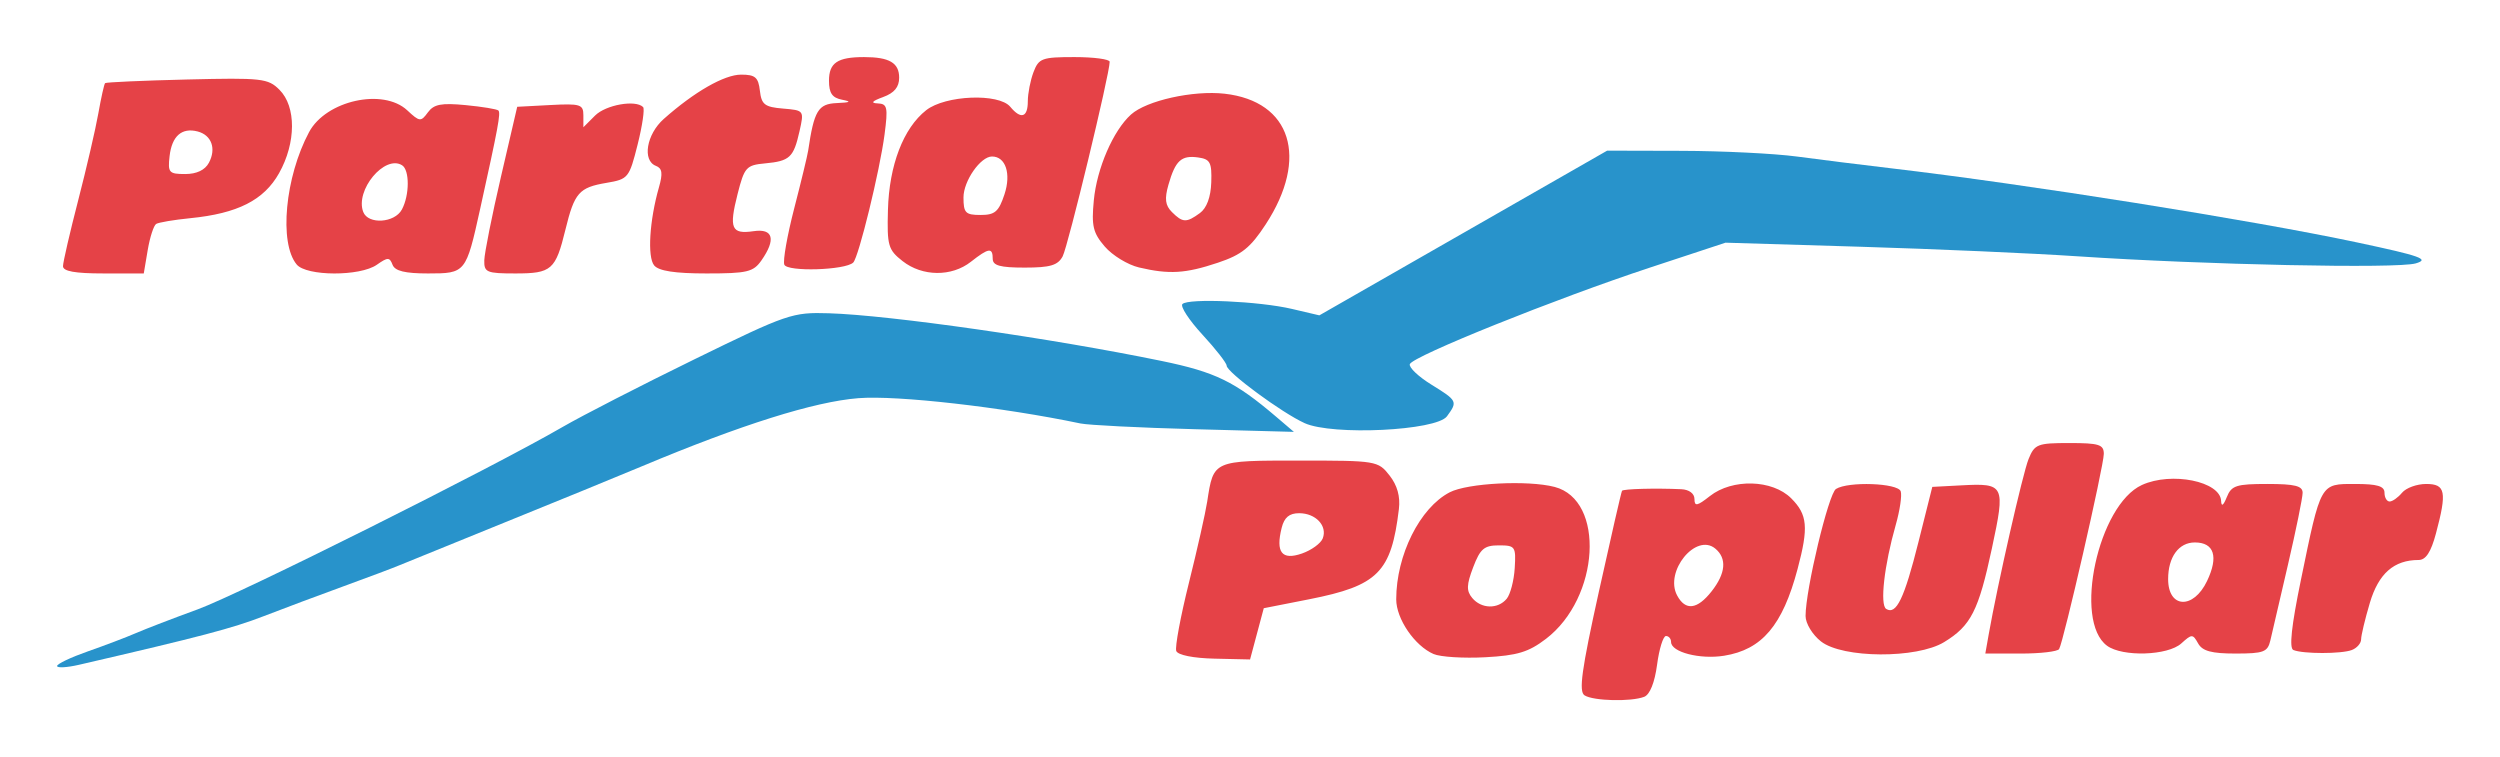 <?xml version="1.0" encoding="UTF-8" standalone="no"?>
<!-- Created with Inkscape (http://www.inkscape.org/) -->

<svg
   xmlns:dc="http://purl.org/dc/elements/1.1/"
   xmlns:cc="http://creativecommons.org/ns#"
   xmlns:rdf="http://www.w3.org/1999/02/22-rdf-syntax-ns#"
   xmlns:svg="http://www.w3.org/2000/svg"
   xmlns="http://www.w3.org/2000/svg"
   xmlns:sodipodi="http://sodipodi.sourceforge.net/DTD/sodipodi-0.dtd"
   xmlns:inkscape="http://www.inkscape.org/namespaces/inkscape"
   id="svg4136"
   version="1.1"
   inkscape:version="0.91 r13725"
   width="875.929"
   height="265.314"
   viewBox="0 0 875.929 265.314"
   sodipodi:docname="Logo_pp_1989.svg">
  <defs
     id="defs4140" />
  <sodipodi:namedview
     pagecolor="#ffffff"
     bordercolor="#666666"
     borderopacity="1"
     objecttolerance="10"
     gridtolerance="10"
     guidetolerance="10"
     inkscape:pageopacity="0"
     inkscape:pageshadow="2"
     inkscape:window-width="1366"
     inkscape:window-height="705"
     id="namedview4138"
     showgrid="false"
     fit-margin-top="20"
     fit-margin-left="20"
     fit-margin-right="20"
     fit-margin-bottom="20"
     inkscape:zoom="0.57339593"
     inkscape:cx="439.94814"
     inkscape:cy="186.15929"
     inkscape:window-x="-8"
     inkscape:window-y="-8"
     inkscape:window-maximized="1"
     inkscape:current-layer="svg4136" />
  <path
     id="path4178"
     style="fill:#2893cb;fill-opacity:1"
     d="m 457.109,148.259 c -7.955,-3.593 -27.329,-17.878 -27.329,-20.15 0,-0.912 -3.823,-5.805 -8.495,-10.873 -4.672,-5.069 -7.819,-9.889 -6.993,-10.711 2.103,-2.093 26.877,-0.985 38.388,1.716 l 9.582,2.249 50.42,-28.853 50.42,-28.853 26.051,0.067 c 14.328,0.037 32.505,0.933 40.394,1.992 7.888,1.058 22.64,2.9 32.782,4.093 47.924,5.635 126.528,18.137 163.607,26.022 22.297,4.742 25.436,5.863 20.489,7.322 -6.479,1.911 -74.033,0.498 -118.532,-2.479 C 712.117,88.743 677.916,87.238 651.891,86.454 l -47.318,-1.426 -26.41,8.706 c -33.032,10.888 -83.296,31.099 -84.203,33.857 -0.375,1.14 3.01,4.354 7.522,7.143 9.162,5.662 9.293,5.927 5.5,11.115 -3.706,5.068 -40.096,6.827 -49.874,2.411 z M 20,233.348 c 0,-0.743 4.841,-3.044 10.757,-5.113 5.916,-2.07 13.523,-4.963 16.903,-6.429 3.381,-1.466 13.062,-5.188 21.513,-8.27 14.842,-5.413 102.94,-49.442 128.056,-63.999 6.761,-3.919 27.506,-14.564 46.1,-23.655 32.595,-15.938 34.284,-16.515 47.125,-16.12 21.408,0.659 78.118,8.789 116.518,16.703 18.887,3.893 25.673,7.201 40.222,19.608 l 6.147,5.242 -34.831,-0.937 c -19.157,-0.515 -37.136,-1.42 -39.953,-2.01 -27.349,-5.732 -64.177,-9.926 -77.782,-8.859 -15.436,1.211 -41.087,9.281 -75.885,23.873 -8.452,3.544 -30.119,12.413 -48.149,19.709 -18.03,7.296 -34.626,14.044 -36.88,14.997 -2.254,0.953 -11.013,4.247 -19.465,7.32 -8.452,3.074 -21.057,7.793 -28.011,10.488 -10.92,4.231 -22.034,7.156 -64.701,17.027 C 23.458,233.899 20,234.091 20,233.348 Z"
     inkscape:connector-curvature="0" />
  <path
     id="path4154"
     style="fill:#e54247;fill-opacity:1"
     d="m 420.414,74.655 c 2.385,-1.744 3.807,-5.59 3.977,-10.757 0.231,-6.99 -0.369,-8.132 -4.581,-8.728 -5.909,-0.836 -7.984,1.063 -10.412,9.529 -1.424,4.964 -1.136,7.252 1.207,9.594 3.771,3.771 5.081,3.82 9.809,0.362 z m -21.336,19.056 c -3.926,-0.923 -9.321,-4.216 -11.989,-7.317 -4.129,-4.801 -4.702,-7.206 -3.85,-16.178 1.066,-11.238 6.791,-24.458 13.028,-30.085 5.423,-4.893 21.793,-8.536 32.786,-7.297 23.366,2.634 29.618,22.498 14.408,45.785 -5.354,8.197 -8.405,10.643 -16.772,13.441 -11.351,3.797 -17.04,4.137 -27.611,1.652 z M 351.947,68.07 c 2.386,-7.23 0.4,-13.239 -4.375,-13.239 -4.022,0 -9.994,8.57 -9.994,14.342 0,5.427 0.701,6.147 5.988,6.147 5.039,0 6.367,-1.149 8.381,-7.25 z m -35.706,23.414 c -5.065,-3.984 -5.47,-5.399 -5.13,-17.928 0.425,-15.68 5.4,-28.653 13.401,-34.946 6.705,-5.274 25.442,-6.033 29.458,-1.193 3.74,4.506 6.147,3.756 6.147,-1.916 0,-2.744 0.899,-7.354 1.998,-10.244 C 363.955,20.417 365.092,20 376.457,20 c 6.789,0 12.344,0.744 12.344,1.653 0,4.23 -14.61,64.681 -16.474,68.165 -1.687,3.152 -4.354,3.942 -13.307,3.942 -8.587,0 -11.197,-0.716 -11.197,-3.073 0,-4.068 -1.402,-3.879 -7.636,1.024 -6.761,5.318 -17.02,5.22 -23.946,-0.228 z m -41.444,1.233 c -0.533,-1.389 1.029,-10.25 3.47,-19.693 2.441,-9.442 4.643,-18.551 4.892,-20.241 2.067,-14.015 3.494,-16.39 10.02,-16.67 4.821,-0.207 5.308,-0.508 1.886,-1.167 -3.483,-0.671 -4.61,-2.303 -4.61,-6.673 0,-6.268 2.979,-8.272 12.293,-8.272 8.857,0 12.293,2.018 12.293,7.22 0,3.298 -1.708,5.356 -5.634,6.79 -3.901,1.425 -4.472,2.108 -1.857,2.22 3.359,0.144 3.622,1.354 2.369,10.918 -1.665,12.709 -9.07,42.978 -10.968,44.835 -2.761,2.701 -23.161,3.32 -24.154,0.733 z m -45.596,0.277 c -2.43,-2.928 -1.641,-15.794 1.677,-27.366 1.402,-4.887 1.153,-6.664 -1.052,-7.51 -4.864,-1.866 -3.329,-11.058 2.747,-16.45 10.721,-9.515 21.208,-15.52 27.103,-15.52 4.935,0 6.027,0.938 6.568,5.634 0.558,4.854 1.679,5.721 8.091,6.256 7.407,0.619 7.435,0.657 5.794,7.934 -2.081,9.225 -3.41,10.465 -12.091,11.275 -6.579,0.614 -7.221,1.334 -9.617,10.772 -3.062,12.061 -2.167,14.122 5.64,12.976 6.862,-1.007 7.889,2.874 2.715,10.261 -2.834,4.046 -4.977,4.554 -19.214,4.554 -11.094,0 -16.743,-0.867 -18.361,-2.816 z m -59.519,-1.794 c 0.062,-2.536 2.683,-15.674 5.824,-29.197 l 5.712,-24.587 11.591,-0.614 c 10.519,-0.558 11.591,-0.226 11.591,3.586 l 0,4.2 4.098,-4.098 c 3.767,-3.767 14.19,-5.616 16.823,-2.983 0.613,0.613 -0.253,6.541 -1.923,13.174 -2.94,11.672 -3.29,12.102 -10.9,13.388 -9.631,1.627 -11.222,3.44 -14.388,16.402 -3.449,14.117 -4.846,15.339 -17.522,15.339 -10.093,0 -11.009,-0.387 -10.906,-4.61 z m -28.869,-17.793 c 2.708,-5.06 2.738,-13.854 0.054,-15.513 -6.101,-3.771 -16.515,8.763 -13.597,16.366 1.716,4.472 11.007,3.887 13.543,-0.853 z m -36.864,19.262 c -6.239,-7.518 -4.072,-30.662 4.344,-46.386 5.925,-11.071 25.935,-15.513 34.391,-7.636 4.348,4.051 4.773,4.094 7.231,0.732 2.095,-2.865 4.711,-3.37 13.227,-2.551 5.839,0.561 11.005,1.409 11.48,1.884 0.864,0.864 -0.045,5.774 -6.406,34.56 -4.942,22.367 -5.08,22.538 -18.247,22.538 -8.071,0 -11.592,-0.862 -12.429,-3.044 -1.033,-2.693 -1.67,-2.693 -5.514,0 -5.875,4.115 -24.635,4.05 -28.077,-0.097 z M 73.192,57.029 c 2.645,-4.942 0.942,-9.689 -3.933,-10.964 -5.559,-1.454 -9.037,1.599 -9.84,8.636 -0.66,5.777 -0.223,6.278 5.472,6.278 4.014,0 6.931,-1.388 8.302,-3.949 z M 22.073,93.248 c 0.013,-1.409 2.407,-11.781 5.32,-23.05 2.913,-11.269 6.091,-24.985 7.064,-30.48 0.973,-5.495 2.037,-10.259 2.364,-10.587 0.327,-0.327 13.241,-0.902 28.696,-1.278 26.251,-0.637 28.383,-0.401 32.393,3.596 5.914,5.894 5.853,18.582 -0.139,29.244 -5.307,9.442 -14.504,14.102 -31.092,15.753 -5.703,0.568 -11.083,1.473 -11.955,2.012 -0.872,0.539 -2.208,4.663 -2.969,9.165 l -1.383,8.185 -14.162,0 c -9.977,0 -14.155,-0.757 -14.138,-2.561 z M 803.53,227.743 c -1.515,-0.628 -0.68,-8.412 2.625,-24.459 7.071,-34.339 6.719,-33.715 19.011,-33.715 7.785,0 10.295,0.749 10.295,3.073 0,1.69 0.809,3.073 1.798,3.073 0.989,0 2.946,-1.383 4.349,-3.073 1.403,-1.69 5.204,-3.073 8.446,-3.073 6.812,0 7.346,2.714 3.422,17.386 -1.736,6.489 -3.541,9.249 -6.05,9.249 -8.663,0 -14.044,4.735 -17.108,15.053 -1.679,5.653 -3.052,11.395 -3.052,12.76 0,1.365 -1.458,3.042 -3.241,3.726 -3.655,1.402 -17.109,1.402 -20.495,-4.2e-4 z m -30.236,-24.181 c 4.078,-8.551 2.506,-13.504 -4.285,-13.504 -5.639,0 -9.356,5.102 -9.356,12.842 0,10.287 8.847,10.717 13.642,0.662 z m -35.03,22.696 c -11.924,-8.719 -3.114,-49.353 12.214,-56.338 10.379,-4.729 27.469,-1.272 27.744,5.612 0.084,2.105 0.785,1.626 1.983,-1.353 1.635,-4.066 3.31,-4.61 14.212,-4.61 9.65,0 12.359,0.677 12.359,3.09 0,1.7 -2.302,12.994 -5.115,25.099 -2.813,12.105 -5.597,24.083 -6.186,26.619 -0.949,4.083 -2.342,4.61 -12.199,4.61 -8.417,0 -11.611,-0.863 -13.111,-3.543 -1.879,-3.358 -2.187,-3.358 -5.898,0 -4.739,4.288 -20.576,4.784 -26.005,0.814 z m -100.245,-1.518 c -3.007,-2.365 -5.399,-6.312 -5.399,-8.909 0,-9.237 8.046,-42.856 10.652,-44.509 4.268,-2.707 21.672,-2.088 22.682,0.808 0.491,1.409 -0.291,6.71 -1.739,11.781 -4.037,14.141 -5.613,28.039 -3.34,29.444 3.53,2.182 6.314,-3.592 11.293,-23.425 l 4.855,-19.337 10.068,-0.533 c 15.305,-0.81 15.589,-0.23 10.809,22.097 -4.681,21.864 -7.351,27.102 -16.731,32.821 -9.598,5.852 -35.591,5.708 -43.151,-0.239 z m -110.113,-14.953 c 1.282,-1.544 2.547,-6.385 2.812,-10.757 0.458,-7.55 0.177,-7.949 -5.58,-7.949 -5.115,0 -6.517,1.196 -8.977,7.661 -2.347,6.168 -2.415,8.264 -0.347,10.757 3.201,3.857 9.014,3.996 12.092,0.288 z m -25.62,19.366 c -6.634,-2.874 -13.089,-12.322 -13.089,-19.158 0,-15.497 8.303,-32.112 18.747,-37.513 6.25,-3.232 27.355,-4.314 36.73,-1.883 17.8,4.615 15.851,38.849 -3.031,53.251 -6.076,4.634 -10.015,5.827 -21.245,6.433 -7.582,0.409 -15.733,-0.099 -18.113,-1.13 z m -38.829,-40.524 c 1.687,-4.395 -2.465,-8.817 -8.278,-8.817 -3.445,0 -5.201,1.47 -6.117,5.118 -2.164,8.622 0.069,11.457 7.096,9.007 3.341,-1.165 6.626,-3.553 7.299,-5.308 z m -51.327,39.461 c -0.507,-1.321 1.479,-12.032 4.414,-23.803 2.934,-11.771 5.829,-24.629 6.433,-28.573 2.214,-14.458 1.953,-14.342 32.337,-14.342 26.93,0 27.515,0.097 31.525,5.194 2.735,3.477 3.825,7.372 3.296,11.781 -2.661,22.195 -7.304,26.864 -31.442,31.619 l -15.905,3.134 -2.401,8.977 -2.401,8.977 -12.467,-0.282 c -7.4,-0.167 -12.842,-1.258 -13.388,-2.683 z m 187.559,-20.894 c 4.969,-6.317 5.425,-11.561 1.304,-14.982 -6.781,-5.628 -17.883,7.997 -13.377,16.417 2.918,5.453 7.04,4.963 12.073,-1.435 z m -44.5,36.44 c -2.099,-1.331 -1.062,-8.847 5.011,-36.337 4.211,-19.062 7.859,-34.964 8.107,-35.338 0.442,-0.668 11.698,-0.968 20.774,-0.555 2.737,0.125 4.61,1.519 4.61,3.432 0,2.671 0.923,2.496 5.399,-1.024 7.879,-6.198 21.906,-5.812 28.501,0.783 5.724,5.724 6.122,10.148 2.227,24.774 -5.266,19.774 -12.457,28.254 -25.761,30.382 -8.468,1.354 -18.562,-1.264 -18.562,-4.814 0,-1.155 -0.803,-2.1 -1.785,-2.1 -0.982,0 -2.384,4.519 -3.117,10.042 -0.833,6.278 -2.531,10.502 -4.529,11.269 -4.622,1.773 -17.78,1.449 -20.875,-0.515 z m 141.586,-21.309 c 3.099,-17.558 11.937,-56.451 13.968,-61.467 2.125,-5.249 3.105,-5.634 14.326,-5.634 10.359,0 12.045,0.531 12.045,3.796 0,4.22 -14.126,65.908 -15.661,68.392 -0.534,0.865 -6.57,1.572 -13.412,1.572 l -12.441,0 1.175,-6.659 z"
     inkscape:connector-curvature="0" />
</svg>
